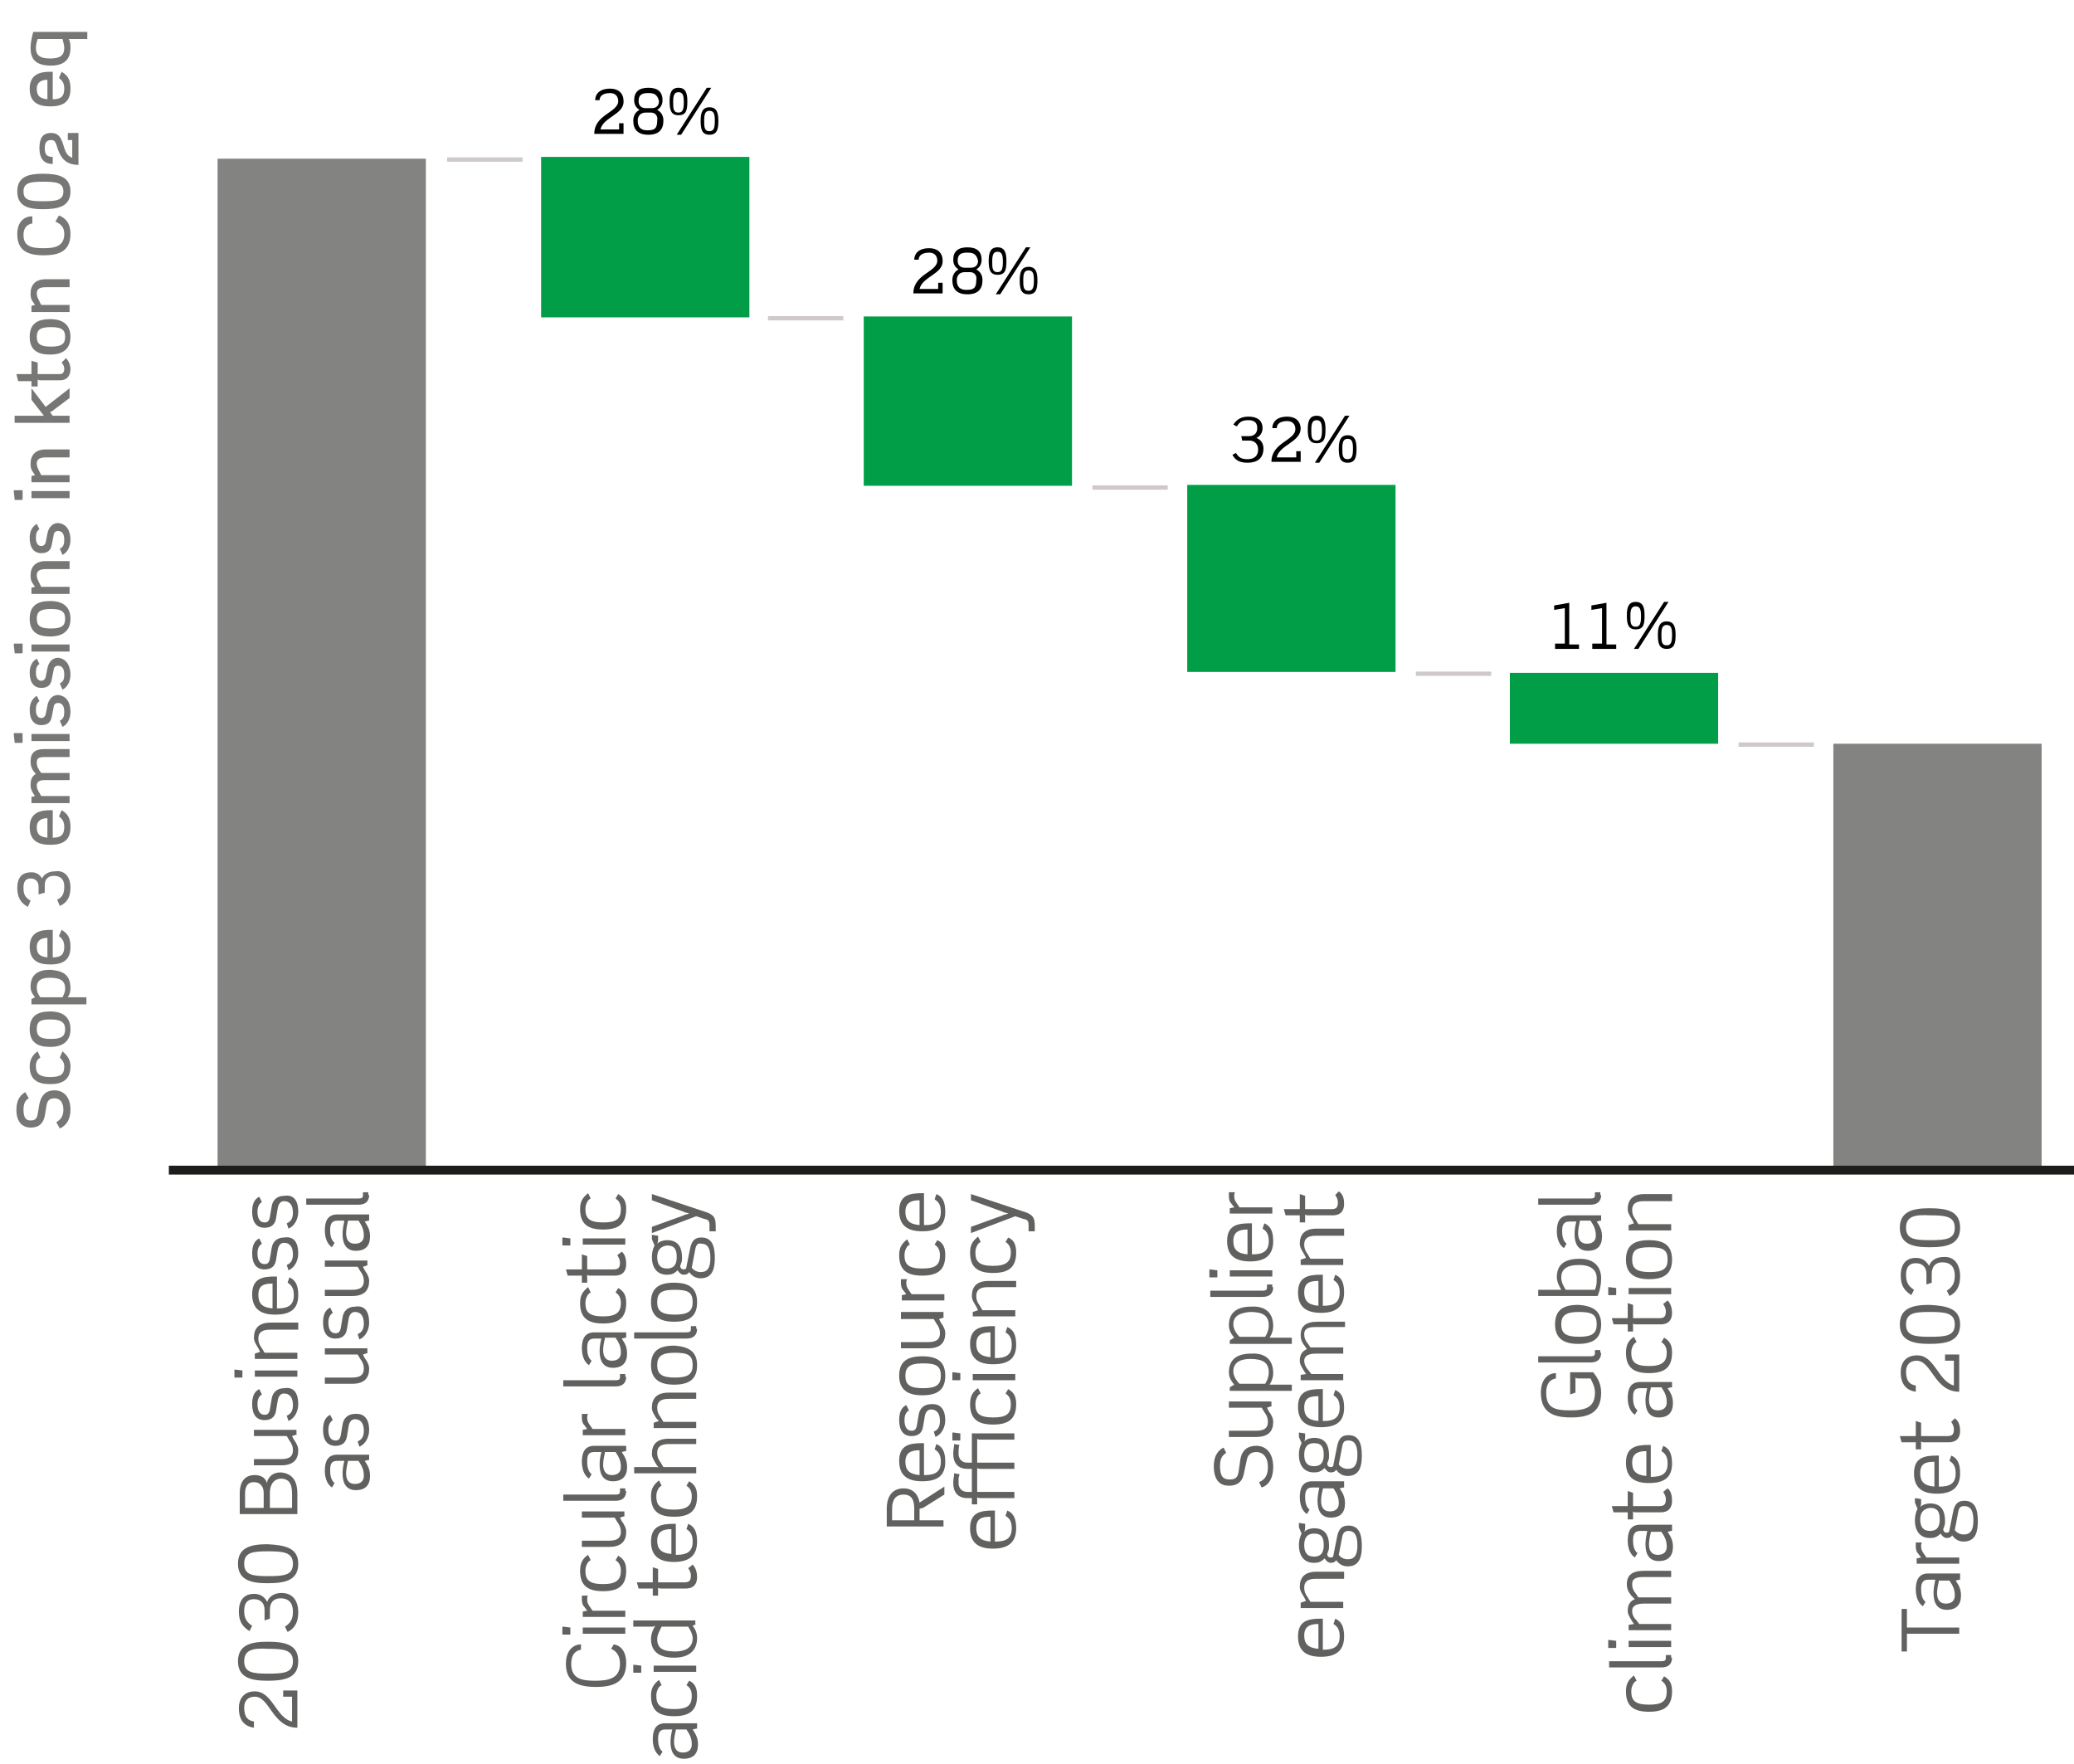 ﻿<?xml version="1.0" encoding="utf-8"?>
<!-- Generator: Adobe Illustrator 26.0.3, SVG Export Plug-In . SVG Version: 6.00 Build 0)  -->
<svg version="1.1" xmlns="http://www.w3.org/2000/svg" xmlns:xlink="http://www.w3.org/1999/xlink" x="0px" y="0px" viewBox="0 0 233.9 199" style="enable-background:new 0 0 233.9 199;" xml:space="preserve" width="234" height="199" preserveAspectRatio="xMidYMid">
<style type="text/css">
	.st0{fill:#777776;}
	.st1{fill:#61615F;}
	.st2{fill:#838382;}
	.st3{fill:#019E47;}
	.st4{fill:none;stroke:#CFC9C9;stroke-width:0.486;stroke-miterlimit:10;}
	.st5{fill:#1D1D1B;stroke:#1D1D1B;stroke-width:1.002;stroke-miterlimit:10;}
</style>
<g id="Laag_3">
	<g id="Laag_1">
	</g>
</g>
<g id="Laag_4">
</g>
<g id="Laag_2">
	<g>
		<path class="st0" d="M7.9,125.2c0,1.1-0.5,1.8-1.2,2.1l-0.4-0.7c0.5-0.3,0.8-0.7,0.8-1.4c0-1-0.5-1.3-1-1.3    c-0.5,0-0.8,0.2-0.9,0.8L5,125.9c-0.2,0.9-0.7,1.3-1.6,1.3c-0.8,0-1.6-0.5-1.6-2c0-1.2,0.5-1.7,1-2l0.4,0.7    c-0.4,0.2-0.6,0.6-0.6,1.3c0,0.9,0.3,1.2,0.8,1.2c0.5,0,0.7-0.2,0.8-0.7l0.2-1.2c0.2-0.9,0.7-1.5,1.7-1.5S7.9,123.7,7.9,125.2z" />
		<path class="st0" d="M7.9,120.3c0,1.5-0.9,2-2.3,2s-2.3-0.5-2.3-2c0-0.7,0.3-1.3,0.9-1.7l0.3,0.7c-0.3,0.2-0.5,0.4-0.5,1    c0,0.8,0.4,1.2,1.6,1.2c1.2,0,1.6-0.3,1.6-1.2c0-0.5-0.3-0.8-0.5-1l0.3-0.7C7.6,119.1,7.9,119.6,7.9,120.3z" />
		<path class="st0" d="M7.9,116.1c0,1.4-0.9,2-2.3,2s-2.3-0.5-2.3-2s0.9-2,2.3-2S7.9,114.7,7.9,116.1z M4.1,116.1    c0,0.8,0.4,1.1,1.6,1.1s1.6-0.3,1.6-1.1S6.8,115,5.6,115S4.1,115.3,4.1,116.1z" />
		<path class="st0" d="M7.9,111.5c0,0.4-0.1,0.7-0.3,1h2.1v0.8H3.5v-0.6l0.4-0.2c-0.4-0.5-0.5-0.8-0.5-1.2c0-1.4,0.9-1.9,2.2-1.9    C7,109.5,7.9,109.9,7.9,111.5z M4.1,111.4c0,0.4,0.1,0.7,0.4,1.1H7c0.2-0.4,0.3-0.6,0.3-1c0-0.9-0.6-1.2-1.7-1.2    C4.6,110.3,4.1,110.6,4.1,111.4z" />
		<path class="st0" d="M5.9,108c0.9,0,1.3-0.3,1.3-1.2c0-0.6-0.2-0.9-0.6-1.2l0.3-0.7c0.7,0.4,1,0.9,1,1.9c0,1.4-0.7,2-2.3,2    c-1.4,0-2.3-0.5-2.3-2c0-1.7,1.3-1.9,2.3-1.9h0.3V108z M4.1,106.8c0,0.8,0.3,1.1,1.2,1.2v-2.2C4.6,105.8,4.1,106.1,4.1,106.8z" />
		<path class="st0" d="M7.9,100.1c0,1-0.3,1.7-1.2,2.1l-0.3-0.7c0.6-0.3,0.8-0.7,0.8-1.5c0-0.8-0.4-1.2-1.2-1.2c-0.6,0-1,0.4-1,1    v0.9l-0.7,0.2V100c0-0.5-0.3-0.9-0.9-0.9c-0.5,0-0.8,0.3-0.8,1c0,0.7,0.1,1.1,0.8,1.5l-0.3,0.7c-0.8-0.4-1.2-1.1-1.2-2.1    c0-1.4,0.7-1.8,1.6-1.8c0.5,0,0.9,0.2,1.2,0.7c0.2-0.5,0.8-0.8,1.4-0.8C7.3,98.1,7.9,99,7.9,100.1z" />
		<path class="st0" d="M5.9,94.5c0.9,0,1.3-0.3,1.3-1.2c0-0.6-0.2-0.9-0.6-1.2l0.3-0.7c0.7,0.4,1,0.9,1,1.9c0,1.4-0.7,2-2.3,2    c-1.4,0-2.3-0.5-2.3-2c0-1.7,1.3-1.9,2.3-1.9h0.3V94.5z M4.1,93.3c0,0.8,0.3,1.1,1.2,1.2v-2.2C4.6,92.3,4.1,92.6,4.1,93.3z" />
		<path class="st0" d="M7.8,85.4H5c-0.6,0-0.9,0.1-0.9,0.6c0,0.5,0.2,0.8,0.5,1.2c0.1,0,0.3,0,0.4,0h2.8V88H5    c-0.6,0-0.9,0.2-0.9,0.6c0,0.5,0.3,0.8,0.5,1.2h3.2v0.8H3.5v-0.7l0.4-0.1c-0.3-0.4-0.5-0.8-0.5-1.2c0-0.6,0.1-1,0.6-1.3    c-0.4-0.4-0.6-0.8-0.6-1.4c0-1,0.5-1.4,1.6-1.4h2.8V85.4z" />
		<path class="st0" d="M1.6,83.7C1.6,83.7,1.6,83.7,1.6,83.7l-0.1-0.9c0,0,0-0.1,0.1-0.1h0.8c0.1,0,0.1,0,0.1,0.1v0.9    c0,0,0,0.1-0.1,0.1H1.6z M7.8,82.8H3.5v0.8h4.3V82.8z" />
		<path class="st0" d="M7.9,80.3C7.9,81,7.6,81.7,7,82l-0.3-0.7c0.4-0.2,0.5-0.5,0.5-1c0-0.6-0.2-1-0.7-1c-0.3,0-0.5,0.2-0.5,0.5    l-0.2,1c-0.1,0.7-0.5,1-1.2,1c-0.8,0-1.3-0.6-1.3-1.7c0-0.8,0.3-1.3,0.8-1.6l0.3,0.6c-0.3,0.2-0.4,0.5-0.4,1    c0,0.5,0.2,0.9,0.6,0.9c0.2,0,0.4-0.1,0.5-0.4l0.2-1c0.1-0.6,0.5-1.2,1.2-1.2C7.5,78.5,7.9,79.3,7.9,80.3z" />
		<path class="st0" d="M7.9,76.1c0,0.7-0.3,1.4-0.9,1.7l-0.3-0.7c0.4-0.2,0.5-0.5,0.5-1c0-0.6-0.2-1-0.7-1c-0.3,0-0.5,0.2-0.5,0.5    l-0.2,1c-0.1,0.7-0.5,1-1.2,1c-0.8,0-1.3-0.6-1.3-1.7c0-0.8,0.3-1.3,0.8-1.6l0.3,0.6c-0.3,0.2-0.4,0.5-0.4,1    c0,0.5,0.2,0.9,0.6,0.9c0.2,0,0.4-0.1,0.5-0.4l0.2-1c0.1-0.6,0.5-1.2,1.2-1.2C7.5,74.3,7.9,75.2,7.9,76.1z" />
		<path class="st0" d="M1.6,73.6C1.6,73.6,1.6,73.5,1.6,73.6l-0.1-0.9c0,0,0-0.1,0.1-0.1h0.8c0.1,0,0.1,0,0.1,0.1v0.9    c0,0,0,0.1-0.1,0.1H1.6z M7.8,72.7H3.5v0.8h4.3V72.7z" />
		<path class="st0" d="M7.9,69.8c0,1.4-0.9,2-2.3,2s-2.3-0.5-2.3-2s0.9-2,2.3-2S7.9,68.4,7.9,69.8z M4.1,69.8c0,0.8,0.4,1.1,1.6,1.1    s1.6-0.3,1.6-1.1s-0.4-1.1-1.6-1.1S4.1,69,4.1,69.8z" />
		<path class="st0" d="M7.8,64.2H5.1c-0.8,0-1,0.3-1,0.7c0,0.3,0.1,0.5,0.3,0.9l0.2,0.4h3.2V67H3.5v-0.7l0.4-0.1l-0.2-0.3    c-0.3-0.4-0.3-0.7-0.3-1c0-0.9,0.5-1.6,1.7-1.6h2.7V64.2z" />
		<path class="st0" d="M7.9,60.9c0,0.7-0.3,1.4-0.9,1.7l-0.3-0.7c0.4-0.2,0.5-0.5,0.5-1c0-0.6-0.2-1-0.7-1c-0.3,0-0.5,0.2-0.5,0.5    l-0.2,1c-0.1,0.7-0.5,1-1.2,1c-0.8,0-1.3-0.6-1.3-1.7c0-0.8,0.3-1.3,0.8-1.6l0.3,0.6c-0.3,0.2-0.4,0.5-0.4,1    c0,0.5,0.2,0.9,0.6,0.9c0.2,0,0.4-0.1,0.5-0.4l0.2-1c0.1-0.6,0.5-1.2,1.2-1.2C7.5,59.1,7.9,59.9,7.9,60.9z" />
		<path class="st0" d="M1.6,56.3C1.6,56.3,1.6,56.3,1.6,56.3l-0.1-0.9c0,0,0-0.1,0.1-0.1h0.8c0.1,0,0.1,0,0.1,0.1v0.9    c0,0,0,0.1-0.1,0.1H1.6z M7.8,55.4H3.5v0.8h4.3V55.4z" />
		<path class="st0" d="M7.8,51.6H5.1c-0.8,0-1,0.3-1,0.7c0,0.3,0.1,0.5,0.3,0.9l0.2,0.4h3.2v0.8H3.5v-0.7l0.4-0.1l-0.2-0.3    c-0.3-0.4-0.3-0.7-0.3-1c0-0.9,0.5-1.6,1.7-1.6h2.7V51.6z" />
		<path class="st0" d="M7.8,44.9l-2,1.5c0,0-0.2,0.1-0.2,0.1l0.3,0.4h1.9v0.8H1.6v-0.8h3.3l-1.4-1.8v-1.3l1.6,2.1l2.7-2.1V44.9z" />
		<path class="st0" d="M7.9,41.6c0,0.7-0.3,1.3-1.2,1.3H4.5c-0.1,0-0.2,0-0.3-0.1v0.8H3.5V43H2l-0.2-0.8h1.7v-1.5l0.7,0.2v1.3h2.5    c0.4,0,0.5-0.3,0.5-0.6c0-0.2-0.1-0.5-0.3-0.7l0.5-0.5C7.7,40.7,7.9,41.2,7.9,41.6z" />
		<path class="st0" d="M7.9,38c0,1.4-0.9,2-2.3,2s-2.3-0.5-2.3-2s0.9-2,2.3-2S7.9,36.6,7.9,38z M4.1,38c0,0.8,0.4,1.1,1.6,1.1    s1.6-0.3,1.6-1.1s-0.4-1.1-1.6-1.1S4.1,37.2,4.1,38z" />
		<path class="st0" d="M7.8,32.4H5.1c-0.8,0-1,0.3-1,0.7c0,0.3,0.1,0.5,0.3,0.9l0.2,0.4h3.2v0.8H3.5v-0.7l0.4-0.1l-0.2-0.3    c-0.3-0.4-0.3-0.7-0.3-1c0-0.9,0.5-1.6,1.7-1.6h2.7V32.4z" />
		<path class="st0" d="M7.9,26.4c0,2-1.4,2.4-3,2.4c-1.8,0-3-0.5-3-2.4c0-1.4,0.8-2,1.7-2v0.8c-0.5,0.1-1,0.4-1,1.3    c0,1.3,0.9,1.5,2.3,1.5c1.2,0,2.3-0.2,2.3-1.6c0-0.7-0.3-1.1-1-1.4l0.4-0.7C7.3,24.6,7.9,25.1,7.9,26.4z" />
		<path class="st0" d="M7.9,21.6c0,1.7-1.4,2-3.1,2c-1.6,0-2.9-0.3-2.9-2s1.3-2,2.9-2C6.5,19.6,7.9,19.9,7.9,21.6z M2.6,21.6    c0,1,0.7,1.1,2.2,1.1c1.5,0,2.3-0.1,2.3-1.1s-0.8-1.1-2.3-1.1C3.4,20.5,2.6,20.6,2.6,21.6z" />
		<path class="st0" d="M8.8,18.6c-1.5,0-2-0.9-2.3-1.7c-0.3-1-0.4-1.1-0.8-1.1C5.3,15.8,5,16,5,16.7c0,0.8,0.3,1,0.9,1v0.8    c-0.9,0-1.5-0.5-1.5-1.8c0-1,0.3-1.7,1.3-1.7c1,0,1.2,0.7,1.5,1.7c0.2,0.6,0.4,0.9,0.9,1.1v-2H7.6v-0.8h1.2V18.6z" />
		<path class="st0" d="M5.9,11.2c0.9,0,1.3-0.3,1.3-1.2c0-0.6-0.2-0.9-0.6-1.2l0.3-0.7c0.7,0.4,1,0.9,1,1.9c0,1.4-0.7,2-2.3,2    c-1.4,0-2.3-0.5-2.3-2c0-1.7,1.3-1.9,2.3-1.9h0.3V11.2z M4.1,10c0,0.8,0.3,1.1,1.2,1.2V9C4.6,9,4.1,9.3,4.1,10z" />
		<path class="st0" d="M9.7,4.4H7.7c0.2,0.3,0.2,0.7,0.2,1c0,1.3-0.7,2-2.2,2c-1.9,0-2.3-0.9-2.3-2c0-0.7,0.2-1.4,0.3-1.8h6.1V4.4z     M4.2,4.4C4.1,4.7,4,5.1,4,5.4c0,0.7,0.3,1.2,1.6,1.2c1.2,0,1.6-0.4,1.6-1.2c0-0.3-0.1-0.6-0.2-1H4.2z" />
	</g>
	<g>
		<path d="M28.3,53.1v-0.5h1.1v-3.8c0-0.1,0-0.2,0-0.2l-1.2,0.2v-0.5L30,48v4.7h1.1v0.5H28.3z" />
		<path d="M35.4,51.8v1.4h-0.5v-1.4h-2.7v-0.5l2.6-3.2h0.6v3.2h0.6v0.5H35.4z M32.8,51.3h2v-2.2c0-0.1,0-0.2,0.1-0.3L32.8,51.3z" />
		<path d="M37.2,52.6h2.1v-0.7h0.5v1.2h-3.3c0-2.2,2.7-2.4,2.7-3.7c0-0.6-0.4-0.9-0.9-0.9c-0.9,0-1.2,0.4-1.2,0.8h-0.5    c0-0.6,0.4-1.3,1.7-1.3c0.9,0,1.5,0.5,1.5,1.4C39.9,50.9,37.5,51.2,37.2,52.6z" />
	</g>
	<g>
		<path d="M67.7,14.6h2.1v-0.7h0.5v1.2h-3.3c0-2.2,2.7-2.4,2.7-3.7c0-0.6-0.4-0.9-0.9-0.9c-0.9,0-1.2,0.4-1.2,0.8h-0.5    c0-0.6,0.4-1.3,1.7-1.3c0.9,0,1.5,0.5,1.5,1.4C70.4,12.9,68,13.2,67.7,14.6z" />
		<path d="M73.1,15.2c-1.2,0-1.7-0.6-1.7-1.6c0-0.6,0.3-1,0.7-1.2c-0.3-0.2-0.6-0.5-0.6-1.1c0-0.9,0.5-1.4,1.6-1.4    c1.1,0,1.6,0.5,1.6,1.4c0,0.6-0.3,0.9-0.6,1.1c0.4,0.2,0.7,0.6,0.7,1.2C74.8,14.6,74.3,15.2,73.1,15.2z M73.4,12.7h-0.6    c-0.6,0-0.9,0.4-0.9,0.9c0,0.8,0.4,1.1,1.1,1.1c0.8,0,1.1-0.2,1.1-1.1C74.2,13.1,73.9,12.7,73.4,12.7z M73.1,10.5    c-0.6,0-1.1,0.1-1.1,0.9c0,0.6,0.4,0.8,0.8,0.8h0.7c0.4,0,0.8-0.2,0.8-0.8C74.1,10.6,73.7,10.5,73.1,10.5z" />
		<path d="M76.5,13c-0.9,0-1-0.7-1-1.6c0-0.9,0.2-1.5,1-1.5s1,0.6,1,1.5C77.5,12.4,77.4,13,76.5,13z M76.5,10.4    c-0.5,0-0.6,0.4-0.6,1.1c0,0.7,0,1.2,0.6,1.2c0.5,0,0.6-0.4,0.6-1.2C77.1,10.8,77,10.4,76.5,10.4z M76.8,15.2h-0.5l3.4-5.3h0.5    L76.8,15.2z M80,15.2c-0.9,0-1-0.7-1-1.6c0-0.9,0.2-1.5,1-1.5c0.8,0,1,0.6,1,1.5C81,14.5,80.9,15.2,80,15.2z M80,12.5    c-0.5,0-0.6,0.4-0.6,1.1c0,0.7,0,1.2,0.6,1.2c0.5,0,0.6-0.4,0.6-1.2C80.6,12.9,80.5,12.5,80,12.5z" />
	</g>
	<g>
		<path d="M103.7,32.6h2.1v-0.7h0.5v1.2h-3.3c0-2.2,2.7-2.4,2.7-3.7c0-0.6-0.4-0.9-0.9-0.9c-0.9,0-1.2,0.4-1.2,0.8h-0.5    c0-0.6,0.4-1.3,1.7-1.3c0.9,0,1.5,0.5,1.5,1.4C106.4,30.9,104,31.2,103.7,32.6z" />
		<path d="M109.1,33.2c-1.2,0-1.7-0.6-1.7-1.6c0-0.6,0.3-1,0.7-1.2c-0.3-0.2-0.6-0.5-0.6-1.1c0-0.9,0.5-1.4,1.6-1.4    c1.1,0,1.6,0.5,1.6,1.4c0,0.6-0.3,0.9-0.6,1.1c0.4,0.2,0.7,0.6,0.7,1.2C110.8,32.6,110.3,33.2,109.1,33.2z M109.4,30.7h-0.6    c-0.6,0-0.9,0.4-0.9,0.9c0,0.8,0.4,1.1,1.1,1.1c0.8,0,1.1-0.2,1.1-1.1C110.2,31.1,109.9,30.7,109.4,30.7z M109.1,28.5    c-0.6,0-1.1,0.1-1.1,0.9c0,0.6,0.4,0.8,0.8,0.8h0.7c0.4,0,0.8-0.2,0.8-0.8C110.1,28.6,109.7,28.5,109.1,28.5z" />
		<path d="M112.5,31c-0.9,0-1-0.7-1-1.6c0-0.9,0.2-1.5,1-1.5s1,0.6,1,1.5C113.5,30.4,113.4,31,112.5,31z M112.5,28.4    c-0.5,0-0.6,0.4-0.6,1.1c0,0.7,0,1.2,0.6,1.2c0.5,0,0.6-0.4,0.6-1.2C113.1,28.8,113,28.4,112.5,28.4z M112.8,33.2h-0.5l3.4-5.3    h0.5L112.8,33.2z M116,33.2c-0.9,0-1-0.7-1-1.6c0-0.9,0.2-1.5,1-1.5c0.8,0,1,0.6,1,1.5C117,32.5,116.9,33.2,116,33.2z M116,30.5    c-0.5,0-0.6,0.4-0.6,1.1c0,0.7,0,1.2,0.6,1.2c0.5,0,0.6-0.4,0.6-1.2C116.6,30.9,116.5,30.5,116,30.5z" />
	</g>
	<g>
		<path d="M140.7,52.2c-0.9,0-1.4-0.3-1.7-0.9l0.4-0.2c0.3,0.5,0.6,0.7,1.3,0.7c0.8,0,1.2-0.4,1.2-1.1c0-0.6-0.4-1-1-1h-0.8    l-0.1-0.5h0.9c0.5,0,0.9-0.3,0.9-0.9c0-0.6-0.3-0.9-1-0.9c-0.7,0-1,0.2-1.3,0.7l-0.4-0.2c0.4-0.6,0.9-0.9,1.7-0.9    c1.2,0,1.6,0.6,1.6,1.3c0,0.4-0.2,0.9-0.7,1.1c0.5,0.2,0.8,0.6,0.8,1.2C142.5,51.7,141.8,52.2,140.7,52.2z" />
		<path d="M144,51.6h2.2v-0.7h0.5v1.2h-3.3c0-2.2,2.7-2.4,2.7-3.7c0-0.6-0.4-0.9-0.9-0.9c-0.9,0-1.2,0.4-1.2,0.8h-0.5    c0-0.6,0.4-1.3,1.7-1.3c0.9,0,1.5,0.5,1.5,1.4C146.6,49.9,144.3,50.2,144,51.6z" />
		<path d="M148.5,50c-0.9,0-1-0.7-1-1.6c0-0.9,0.2-1.5,1-1.5s1,0.6,1,1.5C149.5,49.4,149.4,50,148.5,50z M148.5,47.4    c-0.5,0-0.6,0.4-0.6,1.1c0,0.7,0,1.2,0.6,1.2c0.5,0,0.6-0.4,0.6-1.2C149.1,47.8,149,47.4,148.5,47.4z M148.8,52.2h-0.5l3.4-5.3    h0.5L148.8,52.2z M152,52.2c-0.9,0-1-0.7-1-1.6c0-0.9,0.2-1.5,1-1.5c0.8,0,1,0.6,1,1.5C153,51.5,152.9,52.2,152,52.2z M152,49.5    c-0.5,0-0.6,0.4-0.6,1.1c0,0.7,0,1.2,0.6,1.2c0.5,0,0.6-0.4,0.6-1.2C152.6,49.9,152.5,49.5,152,49.5z" />
	</g>
	<g>
		<path d="M175.4,73.1v-0.5h1.1v-3.8c0-0.1,0-0.2,0-0.2l-1.2,0.2v-0.5L177,68v4.7h1.1v0.5H175.4z" />
		<path d="M179.6,73.1v-0.5h1.1v-3.8c0-0.1,0-0.2,0-0.2l-1.2,0.2v-0.5l1.7-0.3v4.7h1.1v0.5H179.6z" />
		<path d="M184.5,71c-0.9,0-1-0.7-1-1.6c0-0.9,0.2-1.5,1-1.5s1,0.6,1,1.5C185.5,70.4,185.4,71,184.5,71z M184.5,68.4    c-0.5,0-0.6,0.4-0.6,1.1c0,0.7,0,1.2,0.6,1.2c0.5,0,0.6-0.4,0.6-1.2C185.1,68.8,185,68.4,184.5,68.4z M184.8,73.2h-0.5l3.4-5.3    h0.5L184.8,73.2z M188,73.2c-0.9,0-1-0.7-1-1.6c0-0.9,0.2-1.5,1-1.5c0.8,0,1,0.6,1,1.5C189,72.5,188.9,73.2,188,73.2z M188,70.5    c-0.5,0-0.6,0.4-0.6,1.1c0,0.7,0,1.2,0.6,1.2c0.5,0,0.6-0.4,0.6-1.2C188.6,70.9,188.5,70.5,188,70.5z" />
	</g>
	<g>
		<path class="st1" d="M32.9,194.2v-2.8h-1v-0.7h1.6v4.2c-2.8,0-3.1-3.5-4.8-3.5c-0.8,0-1.2,0.5-1.2,1.2c0,1.2,0.5,1.5,1.1,1.6v0.7    c-0.7-0.1-1.7-0.5-1.7-2.2c0-1.1,0.6-1.9,1.8-1.9C30.7,190.8,31.1,193.8,32.9,194.2z" />
		<path class="st1" d="M33.6,187.4c0,1.9-1.5,2.2-3.5,2.2c-1.9,0-3.3-0.4-3.3-2.2s1.4-2.2,3.3-2.2C32.1,185.2,33.6,185.5,33.6,187.4    z M27.5,187.4c0,1.3,1,1.4,2.7,1.4c1.8,0,2.8-0.1,2.8-1.4c0-1.3-1.1-1.4-2.8-1.4C28.5,185.9,27.5,186.1,27.5,187.4z" />
		<path class="st1" d="M33.6,181.9c0,1.1-0.4,1.8-1.2,2.2l-0.3-0.6c0.6-0.4,0.9-0.8,0.9-1.7c0-1-0.5-1.5-1.4-1.5    c-0.8,0-1.2,0.5-1.2,1.3v1l-0.6,0.2v-1.2c0-0.7-0.4-1.2-1.2-1.2c-0.7,0-1.1,0.4-1.1,1.3c0,0.9,0.3,1.3,0.9,1.7l-0.3,0.6    c-0.8-0.5-1.2-1.1-1.2-2.2c0-1.5,0.8-2,1.7-2c0.6,0,1.1,0.2,1.5,0.9c0.2-0.6,0.8-1,1.6-1C33,179.7,33.6,180.6,33.6,181.9z" />
		<path class="st1" d="M33.6,176.4c0,1.9-1.5,2.2-3.5,2.2c-1.9,0-3.3-0.4-3.3-2.2s1.4-2.2,3.3-2.2C32.1,174.3,33.6,174.6,33.6,176.4    z M27.5,176.4c0,1.3,1,1.4,2.7,1.4c1.8,0,2.8-0.1,2.8-1.4s-1.1-1.4-2.8-1.4C28.5,175,27.5,175.1,27.5,176.4z" />
		<path class="st1" d="M33.5,168.5v2.3H27v-2.3c0-1.4,0.6-2.1,1.7-2.1c0.7,0,1.1,0.3,1.3,0.7c0,0,0,0.1,0.1,0.2c0-0.1,0-0.2,0-0.2    c0.2-0.5,0.6-1,1.5-1C32.9,166.2,33.5,167,33.5,168.5z M27.6,168.5v1.6h2.1v-1.7c0-0.6-0.3-1.2-1.1-1.2    C27.8,167.2,27.6,167.8,27.6,168.5z M30.4,168.4v1.7h2.5v-1.6c0-1.2-0.4-1.7-1.3-1.7C30.6,166.9,30.4,167.8,30.4,168.4z" />
		<path class="st1" d="M33.5,161.8l-0.6,0.2l0.2,0.4c0.3,0.4,0.5,0.8,0.5,1.2c0,1-0.5,1.7-1.9,1.7h-3.1v-0.7h3.1c1,0,1.3-0.4,1.3-1    c0-0.4-0.1-0.7-0.4-1.1l-0.3-0.5h-3.7v-0.7h4.8V161.8z" />
		<path class="st1" d="M33.6,158.4c0,0.8-0.4,1.6-1.1,1.9l-0.2-0.6c0.5-0.2,0.7-0.6,0.7-1.2c0-0.9-0.4-1.3-1-1.3    c-0.4,0-0.6,0.3-0.7,0.7l-0.2,1.2c-0.1,0.7-0.5,1.1-1.3,1.1c-0.9,0-1.4-0.6-1.4-1.8c0-0.8,0.2-1.4,0.8-1.7l0.3,0.6    c-0.3,0.2-0.5,0.5-0.5,1.1c0,0.8,0.3,1.2,0.8,1.2c0.3,0,0.5-0.1,0.6-0.6l0.2-1.2c0.1-0.7,0.6-1.2,1.4-1.2    C33.2,156.4,33.6,157.3,33.6,158.4z" />
		<path class="st1" d="M27.3,154.6v0.7c0,0.1,0,0.1-0.1,0.1h-0.7c-0.1,0-0.1,0-0.1-0.1v-0.7c0-0.1,0-0.1,0.1-0.1L27.3,154.6    C27.3,154.5,27.3,154.5,27.3,154.6z M33.5,155.3h-4.8v-0.7h4.8V155.3z" />
		<path class="st1" d="M33.5,150h-3.1c-1,0-1.3,0.4-1.3,1c0,0.4,0.1,0.7,0.4,1.1l0.3,0.5h3.7v0.7h-4.8v-0.6l0.6-0.2l-0.2-0.4    c-0.3-0.5-0.5-0.8-0.5-1.2c0-1,0.5-1.7,1.9-1.7h3.1V150z" />
		<path class="st1" d="M31.3,147.6c1.2,0,1.8-0.4,1.8-1.5c0-0.7-0.2-1.1-0.7-1.4l0.2-0.6c0.7,0.3,1,0.9,1,2c0,1.5-0.8,2.2-2.6,2.2    c-1.6,0-2.6-0.6-2.6-2.3c0-1.8,1.2-2,2.6-2h0.2V147.6z M29.1,146.1c0,0.9,0.4,1.4,1.6,1.5v-2.8C29.7,144.8,29.1,145,29.1,146.1z" />
		<path class="st1" d="M33.6,141.4c0,0.8-0.4,1.6-1.1,1.9l-0.2-0.6c0.5-0.2,0.7-0.6,0.7-1.2c0-0.9-0.4-1.3-1-1.3    c-0.4,0-0.6,0.3-0.7,0.7l-0.2,1.2c-0.1,0.7-0.5,1.1-1.3,1.1c-0.9,0-1.4-0.6-1.4-1.8c0-0.8,0.2-1.4,0.8-1.7l0.3,0.6    c-0.3,0.2-0.5,0.5-0.5,1.1c0,0.8,0.3,1.2,0.8,1.2c0.3,0,0.5-0.1,0.6-0.6l0.2-1.2c0.1-0.7,0.6-1.2,1.4-1.2    C33.2,139.4,33.6,140.3,33.6,141.4z" />
		<path class="st1" d="M33.6,136.7c0,0.8-0.4,1.6-1.1,1.9l-0.2-0.6c0.5-0.2,0.7-0.6,0.7-1.2c0-0.9-0.4-1.3-1-1.3    c-0.4,0-0.6,0.3-0.7,0.7l-0.2,1.2c-0.1,0.7-0.5,1.1-1.3,1.1c-0.9,0-1.4-0.6-1.4-1.8c0-0.8,0.2-1.4,0.8-1.7l0.3,0.6    c-0.3,0.2-0.5,0.5-0.5,1.1c0,0.8,0.3,1.2,0.8,1.2c0.3,0,0.5-0.1,0.6-0.6l0.2-1.2c0.1-0.7,0.6-1.2,1.4-1.2    C33.2,134.7,33.6,135.6,33.6,136.7z" />
		<path class="st1" d="M41.5,164.7l-0.4,0.1c0.4,0.6,0.6,1,0.6,1.7c0,1-0.5,1.6-1.6,1.6c-1.1,0-1.5-0.8-1.5-1.9c0-0.5,0.1-1,0.2-1.4    h-0.8c-0.7,0-0.8,0.4-0.8,1.1c0,0.5,0.1,1.1,0.5,1.4l-0.3,0.5c-0.6-0.4-0.8-1.2-0.8-1.9c0-1,0.3-1.8,1.4-1.8h3.6V164.7z     M39.2,164.9c-0.1,0.4-0.2,0.9-0.2,1.3c0,0.6,0.2,1.2,1,1.2c0.6,0,1-0.3,1-0.9c0-0.7-0.2-1.1-0.6-1.7H39.2z" />
		<path class="st1" d="M41.6,161.3c0,0.8-0.4,1.6-1.1,1.9l-0.2-0.6c0.5-0.2,0.7-0.6,0.7-1.2c0-0.9-0.4-1.3-1-1.3    c-0.4,0-0.6,0.3-0.7,0.7l-0.2,1.2c-0.1,0.7-0.5,1.1-1.3,1.1c-0.9,0-1.4-0.6-1.4-1.8c0-0.8,0.2-1.4,0.8-1.7l0.3,0.6    c-0.3,0.2-0.5,0.5-0.5,1.1c0,0.8,0.3,1.2,0.8,1.2c0.3,0,0.5-0.1,0.6-0.6l0.2-1.2c0.1-0.7,0.6-1.2,1.4-1.2    C41.2,159.4,41.6,160.3,41.6,161.3z" />
		<path class="st1" d="M41.5,152.6l-0.6,0.2l0.2,0.4c0.3,0.4,0.5,0.8,0.5,1.2c0,1-0.5,1.7-1.9,1.7h-3.1v-0.7h3.1c1,0,1.3-0.4,1.3-1    c0-0.4-0.1-0.7-0.4-1.1l-0.3-0.5h-3.7v-0.7h4.8V152.6z" />
		<path class="st1" d="M41.6,149.2c0,0.8-0.4,1.6-1.1,1.9l-0.2-0.6c0.5-0.2,0.7-0.6,0.7-1.2c0-0.9-0.4-1.3-1-1.3    c-0.4,0-0.6,0.3-0.7,0.7l-0.2,1.2c-0.1,0.7-0.5,1.1-1.3,1.1c-0.9,0-1.4-0.6-1.4-1.8c0-0.8,0.2-1.4,0.8-1.7l0.3,0.6    c-0.3,0.2-0.5,0.5-0.5,1.1c0,0.8,0.3,1.2,0.8,1.2c0.3,0,0.5-0.1,0.6-0.6l0.2-1.2c0.1-0.7,0.6-1.2,1.4-1.2    C41.2,147.2,41.6,148.1,41.6,149.2z" />
		<path class="st1" d="M41.5,142.7l-0.6,0.2l0.2,0.4c0.3,0.4,0.5,0.8,0.5,1.2c0,1-0.5,1.7-1.9,1.7h-3.1v-0.7h3.1c1,0,1.3-0.4,1.3-1    c0-0.4-0.1-0.7-0.4-1.1l-0.3-0.5h-3.7v-0.7h4.8V142.7z" />
		<path class="st1" d="M41.5,137.7l-0.4,0.1c0.4,0.6,0.6,1,0.6,1.7c0,1-0.5,1.6-1.6,1.6c-1.1,0-1.5-0.8-1.5-1.9c0-0.5,0.1-1,0.2-1.5    h-0.8c-0.7,0-0.8,0.5-0.8,1.1c0,0.5,0.1,1.1,0.5,1.4l-0.3,0.5c-0.6-0.4-0.8-1.2-0.8-1.9c0-1,0.3-1.8,1.4-1.8h3.6V137.7z     M39.2,137.8c-0.1,0.4-0.2,0.9-0.2,1.3c0,0.6,0.2,1.2,1,1.2c0.6,0,1-0.3,1-0.9c0-0.7-0.2-1.1-0.6-1.7H39.2z" />
		<path class="st1" d="M41.6,134.8c0,0.7-0.4,1.1-1.2,1.1h-5.9v-0.7h5.9c0.4,0,0.5-0.1,0.5-0.4v-0.3h0.6V134.8z" />
	</g>
	<g>
		<path class="st1" d="M70.6,187.6c0,2.2-1.5,2.7-3.4,2.7c-2.1,0-3.4-0.6-3.4-2.6c0-1.6,0.9-2.2,1.7-2.2v0.6    c-0.6,0.1-1.1,0.5-1.1,1.6c0,1.7,1.2,1.9,2.7,1.9c1.4,0,2.8-0.2,2.8-1.9c0-0.8-0.3-1.4-1-1.7l0.3-0.5    C69.9,185.6,70.6,186.2,70.6,187.6z" />
		<path class="st1" d="M64.3,183.6v0.7c0,0.1,0,0.1-0.1,0.1h-0.7c-0.1,0-0.1,0-0.1-0.1v-0.7c0-0.1,0-0.1,0.1-0.1L64.3,183.6    C64.3,183.6,64.3,183.6,64.3,183.6z M70.5,184.3h-4.8v-0.7h4.8V184.3z" />
		<path class="st1" d="M66.2,180.4c0,0.4,0.1,0.6,0.4,1l0.2,0.3h3.7v0.7h-4.8v-0.6l0.5-0.1l-0.3-0.4c-0.3-0.3-0.3-0.7-0.3-0.9    c0-0.2,0-0.3,0-0.4h0.7C66.2,180.1,66.2,180.2,66.2,180.4z" />
		<path class="st1" d="M70.6,177.2c0,1.7-0.9,2.3-2.6,2.3c-1.7,0-2.6-0.6-2.6-2.3c0-0.9,0.3-1.4,0.9-1.8l0.3,0.6    c-0.2,0.1-0.3,0.2-0.4,0.4c-0.1,0.2-0.2,0.4-0.2,0.8c0,1,0.4,1.5,2,1.5c1.5,0,2-0.5,2-1.5c0-0.7-0.3-1-0.6-1.2l0.3-0.5    C70.4,175.9,70.6,176.4,70.6,177.2z" />
		<path class="st1" d="M70.5,171l-0.6,0.2l0.2,0.4c0.3,0.4,0.5,0.8,0.5,1.2c0,1-0.5,1.7-1.9,1.7h-3.1v-0.7h3.1c1,0,1.3-0.4,1.3-1    c0-0.4-0.1-0.7-0.4-1.1l-0.3-0.5h-3.7v-0.7h4.8V171z" />
		<path class="st1" d="M70.6,168.2c0,0.7-0.4,1.1-1.2,1.1h-5.9v-0.7h5.9c0.4,0,0.5-0.1,0.5-0.4v-0.3h0.6V168.2z" />
		<path class="st1" d="M70.5,163.7l-0.4,0.1c0.4,0.6,0.6,1,0.6,1.7c0,1-0.5,1.6-1.6,1.6c-1.1,0-1.5-0.8-1.5-1.9c0-0.5,0.1-1,0.2-1.4    h-0.8c-0.7,0-0.8,0.4-0.8,1.1c0,0.5,0.1,1.1,0.5,1.4l-0.3,0.5c-0.6-0.4-0.8-1.2-0.8-1.9c0-1,0.3-1.8,1.4-1.8h3.6V163.7z     M68.2,163.9c-0.1,0.4-0.2,0.9-0.2,1.3c0,0.6,0.2,1.2,1,1.2c0.6,0,1-0.3,1-0.9c0-0.7-0.2-1.1-0.6-1.7H68.2z" />
		<path class="st1" d="M66.2,159.9c0,0.4,0.1,0.6,0.4,1l0.2,0.3h3.7v0.7h-4.8v-0.6l0.5-0.1l-0.3-0.4c-0.3-0.3-0.3-0.7-0.3-0.9    c0-0.2,0-0.3,0-0.4h0.7C66.2,159.6,66.2,159.8,66.2,159.9z" />
		<path class="st1" d="M70.6,155.3c0,0.7-0.4,1.1-1.2,1.1h-5.9v-0.7h5.9c0.4,0,0.5-0.1,0.5-0.4V155h0.6V155.3z" />
		<path class="st1" d="M70.5,150.9l-0.4,0.1c0.4,0.6,0.6,1,0.6,1.7c0,1-0.5,1.6-1.6,1.6c-1.1,0-1.5-0.8-1.5-1.9c0-0.5,0.1-1,0.2-1.4    h-0.8c-0.7,0-0.8,0.5-0.8,1.1c0,0.5,0.1,1.1,0.5,1.4l-0.3,0.5c-0.6-0.4-0.8-1.2-0.8-1.9c0-1,0.3-1.8,1.4-1.8h3.6V150.9z M68.2,151    c-0.1,0.4-0.2,0.9-0.2,1.3c0,0.6,0.2,1.2,1,1.2c0.6,0,1-0.3,1-0.9c0-0.7-0.2-1.1-0.6-1.7H68.2z" />
		<path class="st1" d="M70.6,147c0,1.7-0.9,2.3-2.6,2.3c-1.7,0-2.6-0.6-2.6-2.3c0-0.9,0.3-1.3,0.9-1.8l0.3,0.6    c-0.2,0.1-0.3,0.2-0.4,0.4c-0.1,0.2-0.2,0.4-0.2,0.8c0,1,0.4,1.5,2,1.5c1.5,0,2-0.5,2-1.5c0-0.7-0.3-1-0.6-1.2l0.3-0.5    C70.4,145.7,70.6,146.2,70.6,147z" />
		<path class="st1" d="M70.6,142.6c0,0.7-0.3,1.3-1.3,1.3h-2.7c-0.2,0-0.3,0-0.4-0.1v0.9h-0.6v-0.8H64l-0.2-0.7h1.8v-1.7l0.6,0.2    v1.5h3c0.6,0,0.7-0.3,0.7-0.8c0-0.2-0.1-0.5-0.3-0.8l0.5-0.4C70.5,141.5,70.6,142.1,70.6,142.6z" />
		<path class="st1" d="M64.3,139.7v0.7c0,0.1,0,0.1-0.1,0.1h-0.7c-0.1,0-0.1,0-0.1-0.1v-0.7c0-0.1,0-0.1,0.1-0.1L64.3,139.7    C64.3,139.6,64.3,139.7,64.3,139.7z M70.5,140.4h-4.8v-0.7h4.8V140.4z" />
		<path class="st1" d="M70.6,136.4c0,1.7-0.9,2.3-2.6,2.3c-1.7,0-2.6-0.6-2.6-2.3c0-0.9,0.3-1.3,0.9-1.8l0.3,0.6    c-0.2,0.1-0.3,0.2-0.4,0.4c-0.1,0.2-0.2,0.4-0.2,0.8c0,1,0.4,1.5,2,1.5c1.5,0,2-0.4,2-1.5c0-0.7-0.3-1-0.6-1.2l0.3-0.5    C70.4,135.1,70.6,135.6,70.6,136.4z" />
		<path class="st1" d="M78.5,195l-0.4,0.1c0.4,0.6,0.6,1,0.6,1.7c0,1-0.5,1.6-1.6,1.6c-1.1,0-1.5-0.8-1.5-1.9c0-0.5,0.1-1,0.2-1.4    h-0.8c-0.7,0-0.8,0.5-0.8,1.1c0,0.5,0.1,1.1,0.5,1.4l-0.3,0.5c-0.6-0.4-0.8-1.2-0.8-1.9c0-1,0.3-1.8,1.4-1.8h3.6V195z M76.2,195.2    c-0.1,0.4-0.2,0.9-0.2,1.3c0,0.6,0.2,1.2,1,1.2c0.6,0,1-0.3,1-0.9c0-0.7-0.2-1.1-0.6-1.7H76.2z" />
		<path class="st1" d="M78.6,191.3c0,1.7-0.9,2.3-2.6,2.3c-1.7,0-2.6-0.6-2.6-2.3c0-0.9,0.3-1.3,0.9-1.8l0.3,0.6    c-0.2,0.1-0.3,0.2-0.4,0.4c-0.1,0.2-0.2,0.4-0.2,0.8c0,1,0.4,1.5,2,1.5c1.5,0,2-0.4,2-1.5c0-0.7-0.3-1-0.6-1.2l0.3-0.5    C78.4,189.9,78.6,190.5,78.6,191.3z" />
		<path class="st1" d="M72.3,187.9v0.7c0,0.1,0,0.1-0.1,0.1h-0.7c-0.1,0-0.1,0-0.1-0.1v-0.7c0-0.1,0-0.1,0.1-0.1L72.3,187.9    C72.3,187.9,72.3,187.9,72.3,187.9z M78.5,188.6h-4.8v-0.7h4.8V188.6z" />
		<path class="st1" d="M78.5,183.2l-0.4,0.2c0.3,0.4,0.5,0.8,0.5,1.4c0,1.1-0.6,2.2-2.6,2.2c-1.8,0-2.6-0.8-2.6-2.1    c0-0.5,0.2-1.1,0.5-1.5c-0.2,0.1-0.3,0.1-0.4,0.1h-2.1v-0.7h7V183.2z M74.6,183.5c-0.2,0.4-0.5,0.9-0.5,1.4c0,1,0.6,1.4,2,1.4    c1,0,2-0.3,2-1.5c0-0.4-0.2-0.8-0.5-1.3H74.6z" />
		<path class="st1" d="M78.6,177.9c0,0.7-0.3,1.3-1.3,1.3h-2.7c-0.2,0-0.3,0-0.4-0.1v0.9h-0.6v-0.8H72l-0.2-0.7h1.8v-1.7l0.6,0.2    v1.5h3c0.6,0,0.7-0.3,0.7-0.8c0-0.2-0.1-0.5-0.3-0.8l0.5-0.4C78.5,176.9,78.6,177.5,78.6,177.9z" />
		<path class="st1" d="M76.3,175.4c1.2,0,1.8-0.4,1.8-1.5c0-0.7-0.2-1.1-0.7-1.4l0.2-0.6c0.7,0.3,1,0.9,1,2c0,1.5-0.8,2.3-2.6,2.3    c-1.6,0-2.6-0.6-2.6-2.3c0-1.8,1.2-2,2.6-2h0.2V175.4z M74.1,173.8c0,0.9,0.4,1.4,1.6,1.5v-2.8C74.7,172.5,74.1,172.8,74.1,173.8z    " />
		<path class="st1" d="M78.6,168.8c0,1.7-0.9,2.3-2.6,2.3c-1.7,0-2.6-0.6-2.6-2.3c0-0.9,0.3-1.3,0.9-1.8l0.3,0.6    c-0.2,0.1-0.3,0.2-0.4,0.4c-0.1,0.2-0.2,0.4-0.2,0.8c0,1,0.4,1.5,2,1.5c1.5,0,2-0.5,2-1.5c0-0.7-0.3-1-0.6-1.2l0.3-0.5    C78.4,167.5,78.6,168,78.6,168.8z" />
		<path class="st1" d="M78.5,162.9h-3.1c-1,0-1.3,0.4-1.3,1c0,0.4,0.1,0.7,0.4,1.1l0.3,0.5h3.7v0.7h-7v-0.7H74c0.1,0,0.3,0,0.3,0.1    l-0.3-0.4c-0.3-0.5-0.5-0.8-0.5-1.2c0-1,0.5-1.7,1.9-1.7h3.1V162.9z" />
		<path class="st1" d="M78.5,157.8h-3.1c-1,0-1.3,0.4-1.3,1c0,0.4,0.1,0.7,0.4,1.1l0.3,0.5h3.7v0.7h-4.8v-0.6l0.6-0.2L74,160    c-0.3-0.5-0.5-0.8-0.5-1.2c0-1,0.5-1.7,1.9-1.7h3.1V157.8z" />
		<path class="st1" d="M78.6,154c0,1.6-0.9,2.2-2.6,2.2c-1.6,0-2.6-0.6-2.6-2.2c0-1.6,0.9-2.2,2.6-2.2    C77.7,151.9,78.6,152.5,78.6,154z M74.1,154c0,1,0.5,1.4,2,1.4s2-0.4,2-1.4c0-1.1-0.5-1.4-2-1.4S74.1,153,74.1,154z" />
		<path class="st1" d="M78.6,149.9c0,0.7-0.4,1.1-1.2,1.1h-5.9v-0.7h5.9c0.4,0,0.5-0.1,0.5-0.4v-0.3h0.6V149.9z" />
		<path class="st1" d="M78.6,146.9c0,1.6-0.9,2.2-2.6,2.2c-1.6,0-2.6-0.6-2.6-2.2c0-1.6,0.9-2.2,2.6-2.2    C77.7,144.7,78.6,145.3,78.6,146.9z M74.1,146.9c0,1,0.5,1.4,2,1.4s2-0.4,2-1.4c0-1.1-0.5-1.4-2-1.4S74.1,145.8,74.1,146.9z" />
		<path class="st1" d="M74.2,139.4v0.4c0,0.1,0,0.3-0.1,0.5c0.3-0.3,0.8-0.4,1.1-0.4c1.1,0,1.7,0.6,1.7,2c0,0.2,0,0.4-0.1,0.6    c0,0.1-0.1,0.2-0.1,0.3c0,0.3,0.2,0.4,0.4,0.4c0.2,0,0.3-0.1,0.3-0.3l0.4-2c0.2-1.1,0.7-1.3,1.3-1.3c1.2,0,1.5,1,1.5,2.3    c0,1.1-0.2,2.3-1.6,2.3c-0.6,0-1-0.3-1.3-0.7c-0.1,0.2-0.3,0.3-0.6,0.3s-0.5-0.2-0.7-0.5c-0.4,0.4-0.7,0.5-1.2,0.5    c-1.2,0-1.7-0.9-1.7-2c0-0.5,0.1-0.9,0.3-1.3l-0.3-0.7v-0.5L74.2,139.4z M74.1,141.8c0,0.8,0.3,1.3,1.1,1.3c0.9,0,1.1-0.6,1.1-1.3    c0-0.8-0.2-1.3-1.1-1.3C74.5,140.6,74.1,141,74.1,141.8z M78.4,140.9l-0.4,2.1c0.2,0.3,0.6,0.5,1,0.5c0.8,0,1.1-0.5,1.1-1.6    c0-1.2-0.4-1.6-1-1.6C78.7,140.2,78.5,140.4,78.4,140.9z" />
		<path class="st1" d="M79.8,136.8c0.7,0.3,0.9,0.6,0.9,1.5v0.6H80v-0.6c0-0.6-0.1-0.7-0.6-0.8l-0.9-0.3l-5,1.9v-0.7l3.6-1.3    c0.1-0.1,0.4-0.1,0.6-0.2c-0.2-0.1-0.5-0.1-0.6-0.2l-3.6-1.3v-0.7L79.8,136.8z" />
	</g>
	<g>
		<path class="st1" d="M143.6,165.5c0,1.1-0.4,2-1.3,2.3l-0.3-0.6c0.7-0.3,1-0.8,1-1.7c0-1.3-0.7-1.7-1.3-1.7c-0.6,0-1,0.3-1.1,1    l-0.3,1.4c-0.2,1.1-0.9,1.4-1.7,1.4c-0.9,0-1.7-0.5-1.7-2.2c0-1.4,0.7-1.9,1.1-2.1l0.3,0.6c-0.5,0.3-0.7,0.7-0.7,1.5    c0,1.2,0.4,1.5,1.1,1.5c0.6,0,0.9-0.2,1-0.9l0.2-1.4c0.2-1.1,0.9-1.5,1.8-1.5C142.7,163.1,143.6,163.8,143.6,165.5z" />
		<path class="st1" d="M143.5,158.6l-0.6,0.2l0.2,0.4c0.3,0.4,0.5,0.8,0.5,1.2c0,1-0.5,1.7-1.9,1.7h-3.1v-0.7h3.1c1,0,1.3-0.4,1.3-1    c0-0.4-0.1-0.7-0.4-1.1l-0.3-0.5h-3.7v-0.7h4.8V158.6z" />
		<path class="st1" d="M143.6,154.9c0,0.4-0.1,0.8-0.4,1.3h2.5v0.7h-7v-0.4l0.5-0.3c-0.5-0.6-0.6-1-0.6-1.4c0-1.5,1-2.1,2.5-2.1    C142.6,152.6,143.6,153.3,143.6,154.9z M139.1,154.7c0,0.5,0.3,1,0.7,1.4h2.9c0.3-0.5,0.4-0.9,0.4-1.3c0-1.1-0.7-1.5-2.1-1.5    C139.9,153.3,139.1,153.7,139.1,154.7z" />
		<path class="st1" d="M143.6,149.6c0,0.4-0.1,0.8-0.4,1.3h2.5v0.7h-7v-0.4l0.5-0.3c-0.5-0.6-0.6-1-0.6-1.4c0-1.5,1-2.1,2.5-2.1    C142.6,147.3,143.6,148,143.6,149.6z M139.1,149.4c0,0.5,0.3,1,0.7,1.4h2.9c0.3-0.5,0.4-0.9,0.4-1.3c0-1.1-0.7-1.5-2.1-1.5    C139.9,148.1,139.1,148.4,139.1,149.4z" />
		<path class="st1" d="M143.6,145.2c0,0.7-0.4,1.1-1.2,1.1h-5.9v-0.7h5.9c0.4,0,0.5-0.1,0.5-0.4v-0.3h0.6V145.2z" />
		<path class="st1" d="M137.3,143.3v0.7c0,0.1,0,0.1-0.1,0.1h-0.7c-0.1,0-0.1,0-0.1-0.1v-0.7c0-0.1,0-0.1,0.1-0.1L137.3,143.3    C137.3,143.3,137.3,143.3,137.3,143.3z M143.5,144h-4.8v-0.7h4.8V144z" />
		<path class="st1" d="M141.3,141.5c1.2,0,1.8-0.4,1.8-1.5c0-0.7-0.2-1.1-0.7-1.4l0.2-0.6c0.7,0.3,1,0.9,1,2c0,1.5-0.8,2.3-2.6,2.3    c-1.6,0-2.6-0.6-2.6-2.3c0-1.8,1.2-2,2.6-2h0.2V141.5z M139.1,140c0,0.9,0.4,1.4,1.6,1.5v-2.8C139.7,138.7,139.1,139,139.1,140z" />
		<path class="st1" d="M139.2,134.9c0,0.4,0.1,0.6,0.4,1l0.2,0.3h3.7v0.7h-4.8v-0.6l0.5-0.1l-0.3-0.4c-0.3-0.3-0.3-0.7-0.3-0.9    s0-0.3,0-0.4h0.7C139.2,134.6,139.2,134.8,139.2,134.9z" />
		<path class="st1" d="M149.3,186.1c1.2,0,1.8-0.4,1.8-1.5c0-0.7-0.2-1.1-0.7-1.4l0.2-0.6c0.7,0.3,1,0.9,1,2c0,1.5-0.8,2.3-2.6,2.3    c-1.6,0-2.6-0.6-2.6-2.3c0-1.8,1.2-2,2.6-2h0.2V186.1z M147.1,184.5c0,0.9,0.4,1.4,1.6,1.5v-2.8    C147.7,183.2,147.1,183.5,147.1,184.5z" />
		<path class="st1" d="M151.5,178.1h-3.1c-1,0-1.3,0.4-1.3,1c0,0.4,0.1,0.7,0.4,1.1l0.3,0.5h3.7v0.7h-4.8v-0.6l0.6-0.2l-0.2-0.4    c-0.3-0.5-0.5-0.8-0.5-1.2c0-1,0.5-1.7,1.9-1.7h3.1V178.1z" />
		<path class="st1" d="M147.2,171.9v0.4c0,0.1,0,0.3-0.1,0.5c0.3-0.3,0.8-0.4,1.1-0.4c1.1,0,1.7,0.6,1.7,2c0,0.2,0,0.4-0.1,0.6    c0,0.1-0.1,0.2-0.1,0.3c0,0.3,0.2,0.4,0.4,0.4c0.2,0,0.3-0.1,0.3-0.3l0.4-2c0.2-1.1,0.7-1.3,1.3-1.3c1.2,0,1.5,1,1.5,2.3    c0,1.1-0.2,2.3-1.6,2.3c-0.6,0-1-0.3-1.3-0.7c-0.1,0.2-0.3,0.3-0.6,0.3c-0.3,0-0.5-0.2-0.7-0.5c-0.4,0.4-0.7,0.5-1.2,0.5    c-1.2,0-1.7-0.9-1.7-2c0-0.5,0.1-0.9,0.3-1.3l-0.3-0.7v-0.5L147.2,171.9z M147.1,174.3c0,0.8,0.3,1.3,1.1,1.3    c0.9,0,1.1-0.6,1.1-1.3c0-0.8-0.2-1.3-1.1-1.3C147.5,173,147.1,173.4,147.1,174.3z M151.4,173.3l-0.4,2.1c0.2,0.3,0.6,0.5,1,0.5    c0.8,0,1.1-0.5,1.1-1.6c0-1.2-0.4-1.6-1-1.6C151.7,172.7,151.5,172.9,151.4,173.3z" />
		<path class="st1" d="M151.5,167.8l-0.4,0.1c0.4,0.6,0.6,1,0.6,1.7c0,1-0.5,1.6-1.6,1.6c-1.1,0-1.5-0.8-1.5-1.9    c0-0.5,0.1-1,0.2-1.5h-0.8c-0.7,0-0.8,0.5-0.8,1.1c0,0.5,0.1,1.1,0.5,1.4l-0.3,0.5c-0.6-0.4-0.8-1.2-0.8-1.9c0-1,0.3-1.8,1.4-1.8    h3.6V167.8z M149.2,168c-0.1,0.4-0.2,0.9-0.2,1.3c0,0.6,0.2,1.2,1,1.2c0.6,0,1-0.3,1-0.9c0-0.7-0.2-1.1-0.6-1.7H149.2z" />
		<path class="st1" d="M147.2,161.7v0.4c0,0.1,0,0.3-0.1,0.5c0.3-0.3,0.8-0.4,1.1-0.4c1.1,0,1.7,0.6,1.7,2c0,0.2,0,0.4-0.1,0.6    c0,0.1-0.1,0.2-0.1,0.3c0,0.3,0.2,0.4,0.4,0.4c0.2,0,0.3-0.1,0.3-0.3l0.4-2c0.2-1.1,0.7-1.3,1.3-1.3c1.2,0,1.5,1,1.5,2.3    c0,1.1-0.2,2.3-1.6,2.3c-0.6,0-1-0.3-1.3-0.7c-0.1,0.2-0.3,0.3-0.6,0.3c-0.3,0-0.5-0.2-0.7-0.5c-0.4,0.4-0.7,0.5-1.2,0.5    c-1.2,0-1.7-0.9-1.7-2c0-0.5,0.1-0.9,0.3-1.3l-0.3-0.7v-0.5L147.2,161.7z M147.1,164.1c0,0.8,0.3,1.3,1.1,1.3    c0.9,0,1.1-0.6,1.1-1.3c0-0.8-0.2-1.3-1.1-1.3C147.5,162.8,147.1,163.2,147.1,164.1z M151.4,163.1l-0.4,2.1c0.2,0.3,0.6,0.5,1,0.5    c0.8,0,1.1-0.5,1.1-1.6c0-1.2-0.4-1.6-1-1.6C151.7,162.5,151.5,162.6,151.4,163.1z" />
		<path class="st1" d="M149.3,160.3c1.2,0,1.8-0.4,1.8-1.5c0-0.7-0.2-1.1-0.7-1.4l0.2-0.6c0.7,0.3,1,0.9,1,2c0,1.5-0.8,2.2-2.6,2.2    c-1.6,0-2.6-0.6-2.6-2.3c0-1.8,1.2-2,2.6-2h0.2V160.3z M147.1,158.8c0,0.9,0.4,1.4,1.6,1.5v-2.8    C147.7,157.5,147.1,157.7,147.1,158.8z" />
		<path class="st1" d="M151.5,149.7h-3.1c-0.7,0-1.3,0.1-1.3,0.8c0,0.4,0.1,0.7,0.5,1.2l0.2,0.3c0.2,0,0.4,0,0.6,0h3.1v0.7h-3.1    c-0.7,0-1.3,0.2-1.3,0.8c0,0.4,0.2,0.8,0.5,1.1l0.3,0.4h3.6v0.7h-4.8v-0.6l0.6-0.1l-0.2-0.3c-0.3-0.5-0.5-0.8-0.5-1.2    c0-0.7,0.3-1.1,0.8-1.3l-0.2-0.3c-0.3-0.4-0.5-0.7-0.5-1.3c0-1,0.6-1.5,1.9-1.5h3.1V149.7z" />
		<path class="st1" d="M149.3,147.3c1.2,0,1.8-0.4,1.8-1.5c0-0.7-0.2-1.1-0.7-1.4l0.2-0.6c0.7,0.3,1,0.9,1,2c0,1.5-0.8,2.3-2.6,2.3    c-1.6,0-2.6-0.6-2.6-2.3c0-1.8,1.2-2,2.6-2h0.2V147.3z M147.1,145.8c0,0.9,0.4,1.4,1.6,1.5v-2.8    C147.7,144.5,147.1,144.7,147.1,145.8z" />
		<path class="st1" d="M151.5,139.4h-3.1c-1,0-1.3,0.4-1.3,1c0,0.4,0.1,0.7,0.4,1.1l0.3,0.5h3.7v0.7h-4.8v-0.6l0.6-0.2l-0.2-0.4    c-0.3-0.5-0.5-0.8-0.5-1.2c0-1,0.5-1.7,1.9-1.7h3.1V139.4z" />
		<path class="st1" d="M151.6,135.8c0,0.7-0.3,1.3-1.3,1.3h-2.7c-0.2,0-0.3,0-0.4-0.1v0.9h-0.6v-0.8H145l-0.2-0.7h1.8v-1.7l0.6,0.2    v1.5h3c0.6,0,0.7-0.3,0.7-0.8c0-0.2-0.1-0.5-0.3-0.8l0.4-0.4C151.5,134.7,151.6,135.3,151.6,135.8z" />
	</g>
	<g>
		<path class="st1" d="M180.6,157.1c0,2.2-1.3,2.8-3.4,2.8c-2.2,0-3.4-0.7-3.4-2.8c0-1.6,0.9-2.2,1.7-2.2v0.6    c-0.6,0.1-1.1,0.5-1.1,1.6c0,1.7,0.9,2,2.7,2c1.7,0,2.8-0.3,2.8-2c0-0.6-0.2-1-0.5-1.6h-1.4c-0.1,0-0.2,0-0.3-0.1v1.7l-0.6,0.2    v-2.5h2.6C180.1,155.3,180.6,156,180.6,157.1z" />
		<path class="st1" d="M180.6,152.6c0,0.7-0.4,1.1-1.2,1.1h-5.9V153h5.9c0.4,0,0.5-0.1,0.5-0.4v-0.3h0.6V152.6z" />
		<path class="st1" d="M180.6,149.4c0,1.6-0.9,2.2-2.6,2.2c-1.6,0-2.6-0.6-2.6-2.2c0-1.6,0.9-2.2,2.6-2.2    C179.7,147.3,180.6,147.9,180.6,149.4z M176.1,149.4c0,1,0.5,1.4,2,1.4s2-0.4,2-1.4c0-1.1-0.5-1.4-2-1.4S176.1,148.4,176.1,149.4z    " />
		<path class="st1" d="M180.6,144.2c0,0.6-0.1,1.3-0.4,2h-6.7v-0.7h2.2c0.1,0,0.2,0,0.4,0c-0.3-0.5-0.5-1-0.5-1.4    c0-1.4,0.8-2.1,2.6-2.1C179.9,142,180.6,143,180.6,144.2z M176.1,144.1c0,0.5,0.2,0.9,0.5,1.4h3.3c0.2-0.5,0.2-0.8,0.2-1.3    c0-0.9-0.6-1.5-2-1.5C176.7,142.7,176.1,143.2,176.1,144.1z" />
		<path class="st1" d="M180.5,137.7l-0.4,0.1c0.4,0.6,0.6,1,0.6,1.7c0,1-0.5,1.6-1.6,1.6c-1.1,0-1.5-0.8-1.5-1.9    c0-0.5,0.1-1,0.2-1.4h-0.8c-0.7,0-0.8,0.5-0.8,1.1c0,0.5,0.1,1.1,0.5,1.4l-0.3,0.5c-0.6-0.4-0.8-1.2-0.8-1.9c0-1,0.3-1.8,1.4-1.8    h3.6V137.7z M178.2,137.8c-0.1,0.4-0.2,0.9-0.2,1.3c0,0.6,0.2,1.2,1,1.2c0.6,0,1-0.3,1-0.9c0-0.7-0.2-1.1-0.6-1.7H178.2z" />
		<path class="st1" d="M180.6,134.8c0,0.7-0.4,1.1-1.2,1.1h-5.9v-0.7h5.9c0.4,0,0.5-0.1,0.5-0.4v-0.3h0.6V134.8z" />
		<path class="st1" d="M188.6,190.8c0,1.7-0.9,2.3-2.6,2.3c-1.7,0-2.6-0.6-2.6-2.3c0-0.9,0.3-1.3,0.9-1.8l0.3,0.6    c-0.2,0.1-0.3,0.2-0.4,0.4c-0.1,0.2-0.2,0.4-0.2,0.8c0,1,0.4,1.5,2,1.5c1.5,0,2-0.4,2-1.5c0-0.7-0.3-1-0.6-1.2l0.3-0.5    C188.4,189.5,188.6,190,188.6,190.8z" />
		<path class="st1" d="M188.6,187c0,0.7-0.4,1.1-1.2,1.1h-5.9v-0.7h5.9c0.4,0,0.5-0.1,0.5-0.4v-0.3h0.6V187z" />
		<path class="st1" d="M182.3,185.1v0.7c0,0.1,0,0.1-0.1,0.1h-0.7c-0.1,0-0.1,0-0.1-0.1v-0.7c0-0.1,0-0.1,0.1-0.1L182.3,185.1    C182.3,185,182.3,185,182.3,185.1z M188.5,185.8h-4.8v-0.7h4.8V185.8z" />
		<path class="st1" d="M188.5,177.9h-3.1c-0.7,0-1.3,0.1-1.3,0.8c0,0.4,0.1,0.7,0.5,1.2l0.2,0.3c0.2,0,0.4,0,0.6,0h3.1v0.7h-3.1    c-0.7,0-1.3,0.2-1.3,0.8c0,0.5,0.2,0.8,0.5,1.1l0.3,0.4h3.6v0.7h-4.8v-0.6l0.6-0.1l-0.2-0.3c-0.3-0.5-0.5-0.8-0.5-1.2    c0-0.7,0.3-1.1,0.8-1.3L184,180c-0.3-0.4-0.5-0.7-0.5-1.3c0-1,0.6-1.5,1.9-1.5h3.1V177.9z" />
		<path class="st1" d="M188.5,172.7l-0.4,0.1c0.4,0.6,0.6,1,0.6,1.7c0,1-0.5,1.6-1.6,1.6c-1.1,0-1.5-0.8-1.5-1.9    c0-0.5,0.1-1,0.2-1.5h-0.8c-0.7,0-0.8,0.5-0.8,1.1c0,0.5,0.1,1.1,0.5,1.4l-0.3,0.5c-0.6-0.4-0.8-1.2-0.8-1.9c0-1,0.3-1.8,1.4-1.8    h3.6V172.7z M186.2,172.9c-0.1,0.4-0.2,0.9-0.2,1.3c0,0.6,0.2,1.2,1,1.2c0.6,0,1-0.3,1-0.9c0-0.7-0.2-1.1-0.6-1.7H186.2z" />
		<path class="st1" d="M188.6,169.3c0,0.7-0.3,1.3-1.3,1.3h-2.7c-0.2,0-0.3,0-0.4-0.1v0.9h-0.6v-0.8H182l-0.2-0.7h1.8v-1.7l0.6,0.2    v1.5h3c0.6,0,0.7-0.3,0.7-0.8c0-0.2-0.1-0.5-0.3-0.8l0.5-0.4C188.5,168.2,188.6,168.8,188.6,169.3z" />
		<path class="st1" d="M186.3,166.6c1.2,0,1.8-0.4,1.8-1.5c0-0.7-0.2-1.1-0.7-1.4l0.2-0.6c0.7,0.3,1,0.9,1,2c0,1.5-0.8,2.2-2.6,2.2    c-1.6,0-2.6-0.6-2.6-2.3c0-1.8,1.2-2,2.6-2h0.2V166.6z M184.1,165c0,0.9,0.4,1.4,1.6,1.5v-2.8C184.7,163.7,184.1,164,184.1,165z" />
		<path class="st1" d="M188.5,156.5l-0.4,0.1c0.4,0.6,0.6,1,0.6,1.7c0,1-0.5,1.6-1.6,1.6c-1.1,0-1.5-0.8-1.5-1.9    c0-0.5,0.1-1,0.2-1.4h-0.8c-0.7,0-0.8,0.4-0.8,1.1c0,0.5,0.1,1.1,0.5,1.4l-0.3,0.5c-0.6-0.4-0.8-1.2-0.8-1.9c0-1,0.3-1.8,1.4-1.8    h3.6V156.5z M186.2,156.6c-0.1,0.4-0.2,0.9-0.2,1.3c0,0.6,0.2,1.2,1,1.2c0.6,0,1-0.3,1-0.9c0-0.7-0.2-1.1-0.6-1.7H186.2z" />
		<path class="st1" d="M188.6,152.6c0,1.7-0.9,2.3-2.6,2.3c-1.7,0-2.6-0.6-2.6-2.3c0-0.9,0.3-1.4,0.9-1.8l0.3,0.6    c-0.2,0.1-0.3,0.2-0.4,0.4c-0.1,0.2-0.2,0.4-0.2,0.8c0,1,0.4,1.5,2,1.5c1.5,0,2-0.5,2-1.5c0-0.7-0.3-1-0.6-1.2l0.3-0.5    C188.4,151.3,188.6,151.8,188.6,152.6z" />
		<path class="st1" d="M188.6,148.1c0,0.7-0.3,1.3-1.3,1.3h-2.7c-0.2,0-0.3,0-0.4-0.1v0.9h-0.6v-0.8H182l-0.2-0.7h1.8V147l0.6,0.2    v1.5h3c0.6,0,0.7-0.3,0.7-0.8c0-0.2-0.1-0.5-0.3-0.8l0.5-0.4C188.5,147.1,188.6,147.7,188.6,148.1z" />
		<path class="st1" d="M182.3,145.3v0.7c0,0.1,0,0.1-0.1,0.1h-0.7c-0.1,0-0.1,0-0.1-0.1v-0.7c0-0.1,0-0.1,0.1-0.1L182.3,145.3    C182.3,145.2,182.3,145.2,182.3,145.3z M188.5,146h-4.8v-0.7h4.8V146z" />
		<path class="st1" d="M188.6,142.1c0,1.6-0.9,2.2-2.6,2.2c-1.6,0-2.6-0.6-2.6-2.2c0-1.6,0.9-2.2,2.6-2.2    C187.7,139.9,188.6,140.5,188.6,142.1z M184.1,142.1c0,1,0.5,1.4,2,1.4s2-0.4,2-1.4c0-1.1-0.5-1.4-2-1.4S184.1,141,184.1,142.1z" />
		<path class="st1" d="M188.5,135.5h-3.1c-1,0-1.3,0.4-1.3,1c0,0.4,0.1,0.7,0.4,1.1l0.3,0.5h3.7v0.7h-4.8v-0.6l0.6-0.2l-0.2-0.4    c-0.3-0.5-0.5-0.8-0.5-1.2c0-1,0.5-1.7,1.9-1.7h3.1V135.5z" />
	</g>
	<g>
		<path class="st1" d="M215.1,183.6h5.9v0.7h-5.9v2h-0.6v-4.8h0.6V183.6z" />
		<path class="st1" d="M221,178.2l-0.4,0.1c0.4,0.6,0.6,1,0.6,1.7c0,1-0.5,1.6-1.6,1.6c-1.1,0-1.5-0.8-1.5-1.9c0-0.5,0.1-1,0.2-1.5    h-0.8c-0.7,0-0.8,0.5-0.8,1.1c0,0.5,0.1,1.1,0.5,1.4l-0.3,0.5c-0.6-0.4-0.8-1.2-0.8-1.9c0-1,0.3-1.8,1.4-1.8h3.6V178.2z     M218.7,178.4c-0.1,0.4-0.2,0.9-0.2,1.3c0,0.6,0.2,1.2,1,1.2c0.6,0,1-0.3,1-0.9c0-0.7-0.2-1.1-0.6-1.7H218.7z" />
		<path class="st1" d="M216.7,174.4c0,0.4,0.1,0.6,0.4,1l0.2,0.3h3.7v0.7h-4.8v-0.6l0.5-0.1l-0.3-0.4c-0.3-0.3-0.3-0.7-0.3-0.9    c0-0.2,0-0.3,0-0.4h0.7C216.7,174.1,216.7,174.3,216.7,174.4z" />
		<path class="st1" d="M216.7,169.1v0.4c0,0.1,0,0.3-0.1,0.5c0.3-0.3,0.8-0.4,1.1-0.4c1.1,0,1.7,0.6,1.7,2c0,0.2,0,0.4-0.1,0.6    c0,0.1-0.1,0.2-0.1,0.3c0,0.3,0.2,0.4,0.4,0.4c0.2,0,0.3-0.1,0.3-0.3l0.4-2c0.2-1.1,0.7-1.3,1.3-1.3c1.2,0,1.5,1,1.5,2.3    c0,1.1-0.2,2.3-1.6,2.3c-0.6,0-1-0.3-1.3-0.7c-0.1,0.2-0.3,0.3-0.6,0.3c-0.3,0-0.5-0.2-0.7-0.5c-0.4,0.4-0.7,0.5-1.2,0.5    c-1.2,0-1.7-0.9-1.7-2c0-0.5,0.1-0.9,0.3-1.3l-0.3-0.7v-0.5L216.7,169.1z M216.6,171.4c0,0.8,0.3,1.3,1.1,1.3    c0.9,0,1.1-0.6,1.1-1.3c0-0.8-0.2-1.3-1.1-1.3C217,170.2,216.6,170.6,216.6,171.4z M220.9,170.5l-0.4,2.1c0.2,0.3,0.6,0.5,1,0.5    c0.8,0,1.1-0.5,1.1-1.6c0-1.2-0.4-1.6-1-1.6C221.2,169.9,221,170,220.9,170.5z" />
		<path class="st1" d="M218.8,167.7c1.2,0,1.8-0.4,1.8-1.5c0-0.7-0.2-1.1-0.7-1.4l0.2-0.6c0.7,0.3,1,0.9,1,2c0,1.5-0.8,2.3-2.6,2.3    c-1.6,0-2.6-0.6-2.6-2.3c0-1.8,1.2-2,2.6-2h0.2V167.7z M216.6,166.2c0,0.9,0.4,1.4,1.6,1.5v-2.8    C217.2,164.9,216.6,165.1,216.6,166.2z" />
		<path class="st1" d="M221.1,161.4c0,0.7-0.3,1.3-1.3,1.3h-2.7c-0.2,0-0.3,0-0.4-0.1v0.9h-0.6v-0.8h-1.6l-0.2-0.7h1.8v-1.7l0.6,0.2    v1.5h3c0.6,0,0.7-0.3,0.7-0.8c0-0.2-0.1-0.5-0.3-0.8l0.4-0.4C221,160.3,221.1,161,221.1,161.4z" />
		<path class="st1" d="M220.4,156.3v-2.8h-1v-0.7h1.6v4.2c-2.8,0-3.1-3.5-4.8-3.5c-0.8,0-1.2,0.5-1.2,1.2c0,1.2,0.5,1.5,1.1,1.6v0.7    c-0.7-0.1-1.7-0.5-1.7-2.2c0-1.1,0.6-1.9,1.8-1.9C218.2,152.8,218.6,155.8,220.4,156.3z" />
		<path class="st1" d="M221.1,149.4c0,1.9-1.5,2.2-3.5,2.2c-1.9,0-3.3-0.4-3.3-2.2s1.4-2.2,3.3-2.2    C219.6,147.3,221.1,147.6,221.1,149.4z M215,149.4c0,1.3,1,1.4,2.7,1.4c1.8,0,2.8-0.1,2.8-1.4c0-1.3-1.1-1.4-2.8-1.4    C216,148,215,148.1,215,149.4z" />
		<path class="st1" d="M221.1,144c0,1.1-0.4,1.8-1.2,2.2l-0.3-0.6c0.6-0.4,0.9-0.8,0.9-1.7c0-1-0.5-1.5-1.4-1.5    c-0.8,0-1.2,0.5-1.2,1.3v1l-0.6,0.2v-1.2c0-0.7-0.4-1.2-1.2-1.2c-0.7,0-1.1,0.4-1.1,1.3c0,0.9,0.3,1.3,0.9,1.7l-0.3,0.6    c-0.8-0.5-1.2-1.1-1.2-2.2c0-1.5,0.8-2,1.7-2c0.6,0,1.1,0.2,1.5,0.9c0.2-0.6,0.8-1,1.6-1C220.5,141.7,221.1,142.7,221.1,144z" />
		<path class="st1" d="M221.1,138.5c0,1.9-1.5,2.2-3.5,2.2c-1.9,0-3.3-0.4-3.3-2.2s1.4-2.2,3.3-2.2    C219.6,136.3,221.1,136.6,221.1,138.5z M215,138.5c0,1.3,1,1.4,2.7,1.4c1.8,0,2.8-0.1,2.8-1.4s-1.1-1.4-2.8-1.4    C216,137,215,137.2,215,138.5z" />
	</g>
	<g>
		<path class="st1" d="M106.5,168.6l-2.4,1.5c-0.1,0-0.3,0.1-0.4,0.1v1.3h2.7v0.7H100v-2c0-1.6,0.8-2.3,1.9-2.3    c0.9,0,1.6,0.5,1.8,1.6l2.8-1.8V168.6z M100.6,170.2v1.3h2.5v-1.3c0-1-0.3-1.6-1.2-1.6S100.6,169.2,100.6,170.2z" />
		<path class="st1" d="M104.3,166.4c1.2,0,1.8-0.4,1.8-1.5c0-0.7-0.2-1.1-0.7-1.4l0.2-0.6c0.7,0.3,1,0.9,1,2c0,1.5-0.8,2.2-2.6,2.2    c-1.6,0-2.6-0.6-2.6-2.3c0-1.8,1.2-2,2.6-2h0.2V166.4z M102.1,164.9c0,0.9,0.4,1.4,1.6,1.5v-2.8    C102.7,163.6,102.1,163.9,102.1,164.9z" />
		<path class="st1" d="M106.6,160.2c0,0.8-0.4,1.6-1.1,1.9l-0.2-0.6c0.5-0.2,0.7-0.6,0.7-1.2c0-0.9-0.4-1.3-1-1.3    c-0.4,0-0.6,0.3-0.7,0.7l-0.2,1.2c-0.1,0.7-0.5,1.1-1.3,1.1c-0.9,0-1.4-0.6-1.4-1.8c0-0.8,0.2-1.4,0.8-1.7l0.3,0.6    c-0.3,0.2-0.5,0.5-0.5,1.1c0,0.8,0.3,1.2,0.8,1.2c0.3,0,0.5-0.1,0.6-0.6l0.2-1.2c0.1-0.7,0.6-1.2,1.4-1.2    C106.2,158.3,106.6,159.2,106.6,160.2z" />
		<path class="st1" d="M106.6,155.2c0,1.6-0.9,2.2-2.6,2.2c-1.6,0-2.6-0.6-2.6-2.2c0-1.6,0.9-2.2,2.6-2.2    C105.7,153,106.6,153.6,106.6,155.2z M102.1,155.2c0,1,0.5,1.4,2,1.4s2-0.4,2-1.4c0-1.1-0.5-1.4-2-1.4S102.1,154.2,102.1,155.2z" />
		<path class="st1" d="M106.5,148.6l-0.6,0.2l0.2,0.4c0.3,0.4,0.5,0.8,0.5,1.2c0,1-0.5,1.7-1.9,1.7h-3.1v-0.7h3.1c1,0,1.3-0.4,1.3-1    c0-0.4-0.1-0.7-0.4-1.1l-0.3-0.5h-3.7V148h4.8V148.6z" />
		<path class="st1" d="M102.2,144.7c0,0.4,0.1,0.6,0.4,1l0.2,0.3h3.7v0.7h-4.8v-0.6l0.5-0.1l-0.3-0.4c-0.3-0.3-0.3-0.7-0.3-0.9    s0-0.3,0-0.4h0.7C102.2,144.5,102.2,144.6,102.2,144.7z" />
		<path class="st1" d="M106.6,141.6c0,1.7-0.9,2.3-2.6,2.3c-1.7,0-2.6-0.6-2.6-2.3c0-0.9,0.3-1.3,0.9-1.8l0.3,0.6    c-0.2,0.1-0.3,0.2-0.4,0.4c-0.1,0.2-0.2,0.4-0.2,0.8c0,1,0.4,1.5,2,1.5c1.5,0,2-0.4,2-1.5c0-0.7-0.3-1-0.6-1.2l0.3-0.5    C106.4,140.2,106.6,140.8,106.6,141.6z" />
		<path class="st1" d="M104.3,138.2c1.2,0,1.8-0.4,1.8-1.5c0-0.7-0.2-1.1-0.7-1.4l0.2-0.6c0.7,0.3,1,0.9,1,2c0,1.5-0.8,2.2-2.6,2.2    c-1.6,0-2.6-0.6-2.6-2.3c0-1.8,1.2-2,2.6-2h0.2V138.2z M102.1,136.7c0,0.9,0.4,1.4,1.6,1.5v-2.8    C102.7,135.4,102.1,135.7,102.1,136.7z" />
		<path class="st1" d="M112.3,173.9c1.2,0,1.8-0.4,1.8-1.5c0-0.7-0.2-1.1-0.7-1.4l0.2-0.6c0.7,0.3,1,0.9,1,2c0,1.5-0.8,2.3-2.6,2.3    c-1.6,0-2.6-0.6-2.6-2.3c0-1.8,1.2-2,2.6-2h0.2V173.9z M110.1,172.4c0,0.9,0.4,1.4,1.6,1.5v-2.8    C110.7,171.1,110.1,171.3,110.1,172.4z" />
		<path class="st1" d="M108.2,166.3c0,0.2-0.1,0.3-0.1,0.5c0,0.1,0,0.3,0,0.5c0,0.5,0.3,1,1,1h0.5v-2.6h-0.5c-1.1,0-1.6-0.7-1.6-1.7    c0-0.5,0.1-0.7,0.1-1.1l0.6,0.1c-0.1,0.3-0.1,0.6-0.1,1c0,0.5,0.3,1,1,1h0.5v-3.3h4.8v0.7h-3.9c-0.1,0-0.2,0-0.3-0.1v2.7h4.2v0.7    h-3.8c-0.1,0-0.3,0-0.4-0.1v2.7h4.2v0.7h-3.8c-0.1,0-0.3,0-0.4-0.1v0.8h-0.6V169h-0.5c-1.1,0-1.6-0.7-1.6-1.7    c0-0.5,0.1-0.7,0.1-1.1L108.2,166.3z M108.3,161.7v0.7c0,0.1,0,0.1-0.1,0.1h-0.7c-0.1,0-0.1,0-0.1-0.1v-0.7c0-0.1,0-0.1,0.1-0.1    L108.3,161.7C108.3,161.7,108.3,161.7,108.3,161.7z" />
		<path class="st1" d="M114.6,158.4c0,1.7-0.9,2.3-2.6,2.3c-1.7,0-2.6-0.6-2.6-2.3c0-0.9,0.3-1.4,0.9-1.8l0.3,0.6    c-0.2,0.1-0.3,0.2-0.4,0.4c-0.1,0.2-0.2,0.4-0.2,0.8c0,1,0.4,1.5,2,1.5c1.5,0,2-0.4,2-1.5c0-0.7-0.3-1-0.6-1.2l0.3-0.5    C114.4,157.1,114.6,157.6,114.6,158.4z" />
		<path class="st1" d="M108.3,154.9v0.7c0,0.1,0,0.1-0.1,0.1h-0.7c-0.1,0-0.1,0-0.1-0.1v-0.7c0-0.1,0-0.1,0.1-0.1L108.3,154.9    C108.3,154.9,108.3,154.9,108.3,154.9z M114.5,155.7h-4.8V155h4.8V155.7z" />
		<path class="st1" d="M112.3,153.2c1.2,0,1.8-0.4,1.8-1.5c0-0.7-0.2-1.1-0.7-1.4l0.2-0.6c0.7,0.3,1,0.9,1,2c0,1.5-0.8,2.2-2.6,2.2    c-1.6,0-2.6-0.6-2.6-2.3c0-1.8,1.2-2,2.6-2h0.2V153.2z M110.1,151.6c0,0.9,0.4,1.4,1.6,1.5v-2.8    C110.7,150.3,110.1,150.6,110.1,151.6z" />
		<path class="st1" d="M114.5,145.2h-3.1c-1,0-1.3,0.4-1.3,1c0,0.4,0.1,0.7,0.4,1.1l0.3,0.5h3.7v0.7h-4.8V148l0.6-0.2l-0.2-0.4    c-0.3-0.5-0.5-0.8-0.5-1.2c0-1,0.5-1.7,1.9-1.7h3.1V145.2z" />
		<path class="st1" d="M114.6,141.3c0,1.7-0.9,2.3-2.6,2.3c-1.7,0-2.6-0.6-2.6-2.3c0-0.9,0.3-1.3,0.9-1.8l0.3,0.6    c-0.2,0.1-0.3,0.2-0.4,0.4c-0.1,0.2-0.2,0.4-0.2,0.8c0,1,0.4,1.5,2,1.5c1.5,0,2-0.5,2-1.5c0-0.7-0.3-1-0.6-1.2l0.3-0.5    C114.4,139.9,114.6,140.5,114.6,141.3z" />
		<path class="st1" d="M115.8,136.8c0.7,0.3,0.9,0.6,0.9,1.5v0.6H116v-0.6c0-0.6-0.1-0.7-0.6-0.8l-0.9-0.3l-5,1.9v-0.7l3.6-1.3    c0.1-0.1,0.4-0.1,0.6-0.2c-0.2-0.1-0.5-0.1-0.6-0.2l-3.6-1.3v-0.7L115.8,136.8z" />
	</g>
	<rect x="24.5" y="17.9" class="st2" width="23.5" height="114" />
	<rect x="61" y="17.7" class="st3" width="23.5" height="18.1" />
	<rect x="97.4" y="35.7" class="st3" width="23.5" height="19.1" />
	<rect x="133.9" y="54.7" class="st3" width="23.5" height="21.1" />
	<rect x="170.3" y="75.9" class="st3" width="23.5" height="8" />
	<rect x="206.8" y="83.9" class="st2" width="23.5" height="48" />
	<line class="st4" x1="50.4" y1="18" x2="58.9" y2="18" />
	<line class="st4" x1="86.6" y1="35.9" x2="95.1" y2="35.9" />
	<line class="st4" x1="123.2" y1="55" x2="131.7" y2="55" />
	<line class="st4" x1="159.7" y1="76" x2="168.2" y2="76" />
	<line class="st4" x1="196.1" y1="84" x2="204.6" y2="84" />
	<line class="st5" x1="19" y1="132" x2="234" y2="132" />
</g>
</svg>